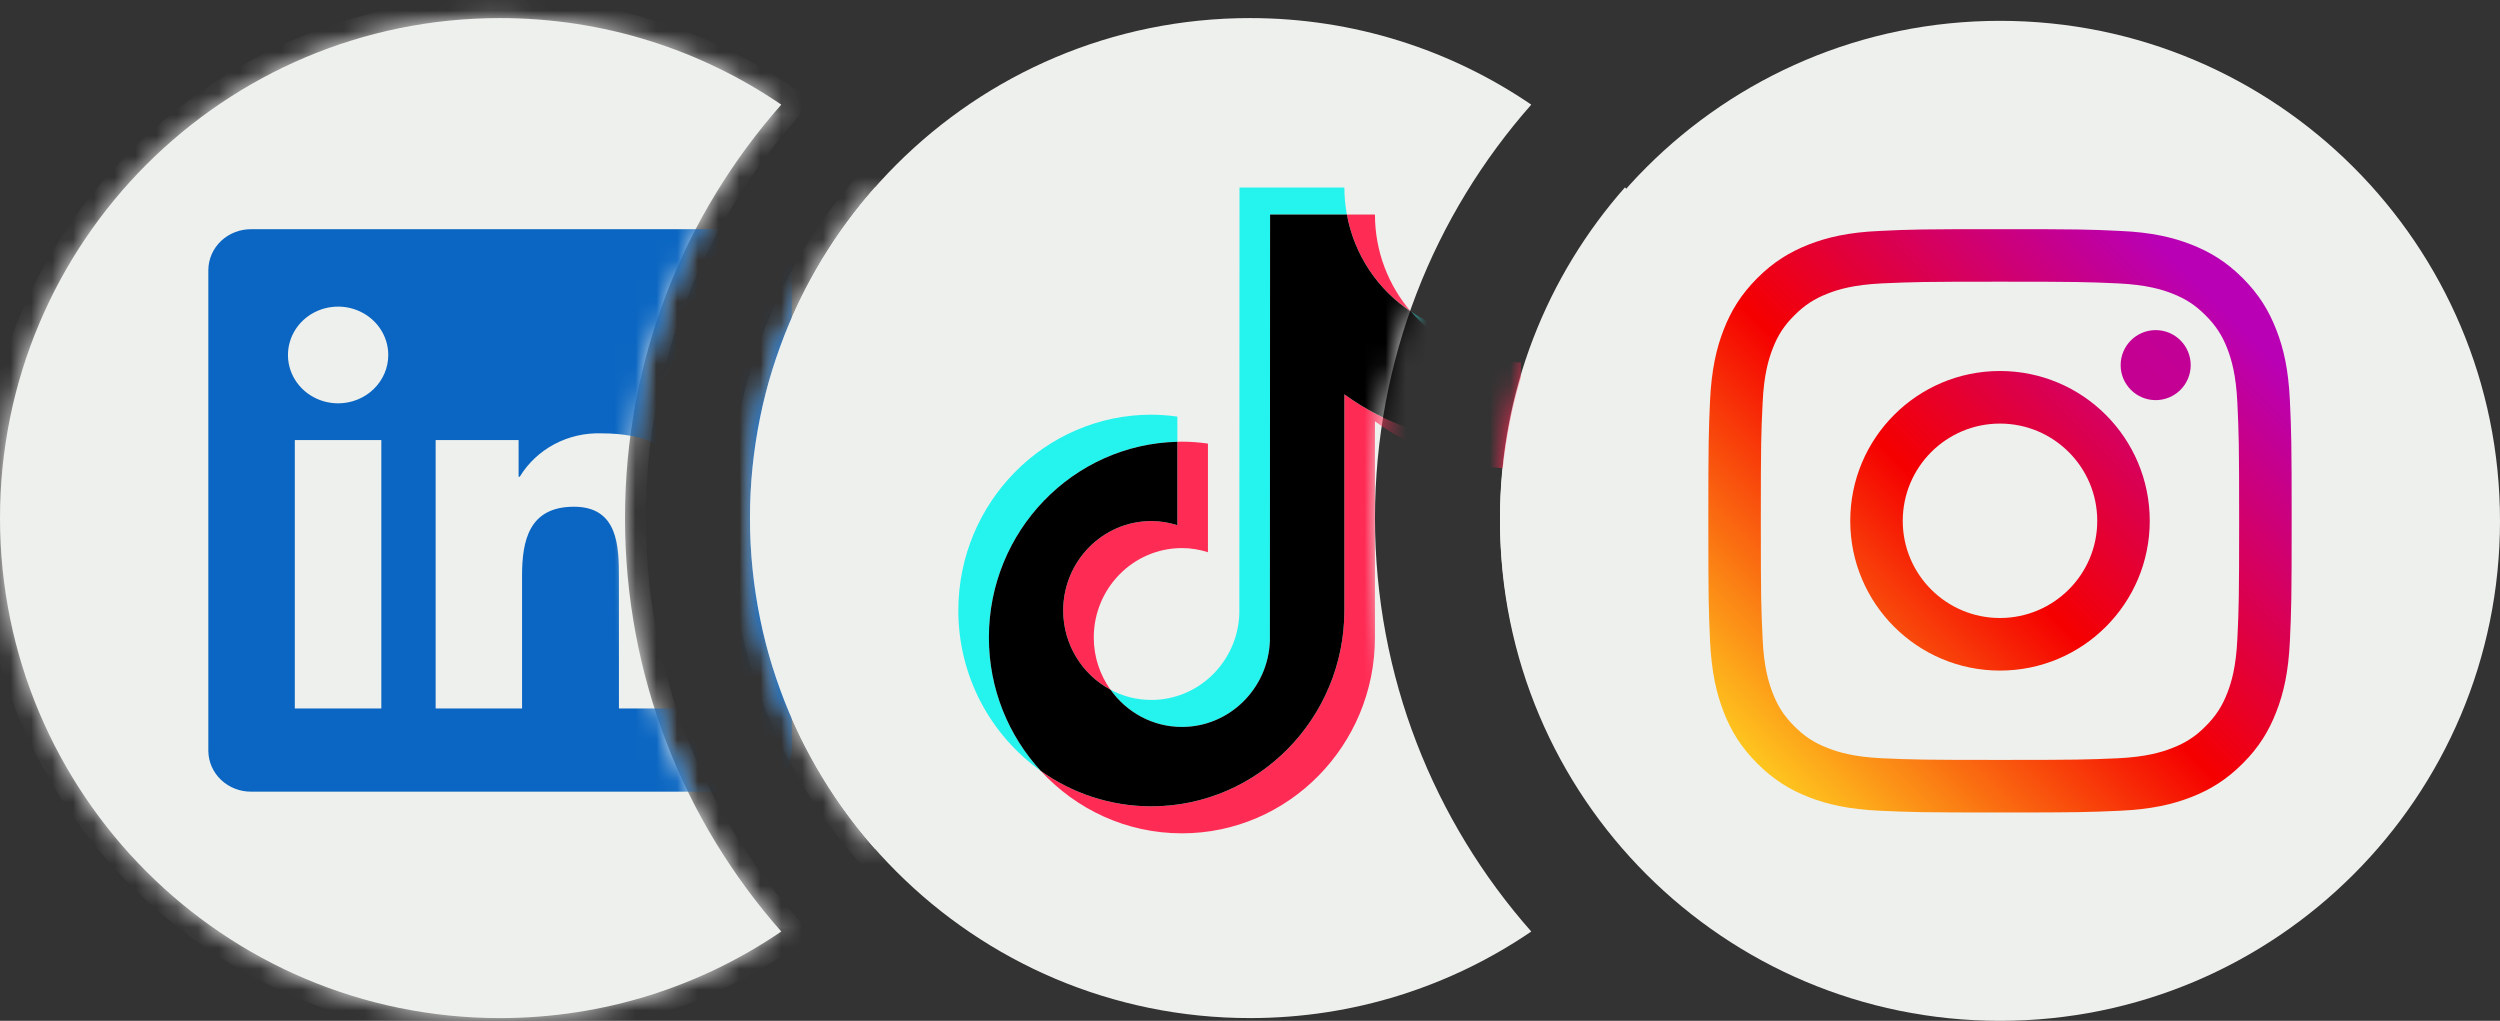 <svg xmlns="http://www.w3.org/2000/svg" width="120" height="49" viewBox="0 0 120 49" fill="none"><rect x="0" y="0" width="120" height="49" fill="#333333" stroke="none"/><mask id="path-1-inside-1_2865_1154" fill="white"><path fill-rule="evenodd" clip-rule="evenodd" d="M37.501 5.023C33.654 2.401 29.006 0.868 24 0.868C10.745 0.868 -0 11.613 -0 24.868C-0 38.123 10.745 48.868 24 48.868C29.006 48.868 33.654 47.335 37.501 44.713C32.832 39.424 30 32.477 30 24.868C30 17.259 32.832 10.312 37.501 5.023ZM41.999 8.993C45.734 13.224 47.999 18.781 47.999 24.868C47.999 30.955 45.734 36.512 41.999 40.743C38.265 36.512 35.999 30.955 35.999 24.868C35.999 18.781 38.265 13.224 41.999 8.993Z"></path></mask><path fill-rule="evenodd" clip-rule="evenodd" d="M37.501 5.023C33.654 2.401 29.006 0.868 24 0.868C10.745 0.868 -0 11.613 -0 24.868C-0 38.123 10.745 48.868 24 48.868C29.006 48.868 33.654 47.335 37.501 44.713C32.832 39.424 30 32.477 30 24.868C30 17.259 32.832 10.312 37.501 5.023ZM41.999 8.993C45.734 13.224 47.999 18.781 47.999 24.868C47.999 30.955 45.734 36.512 41.999 40.743C38.265 36.512 35.999 30.955 35.999 24.868C35.999 18.781 38.265 13.224 41.999 8.993Z" fill="#EEF0ED"></path><path d="M37.501 5.023L38.251 5.685L39.001 4.835L38.064 4.197L37.501 5.023ZM37.501 44.713L38.064 45.539L39.001 44.901L38.251 44.051L37.501 44.713ZM41.999 8.993L42.749 8.331L41.999 7.482L41.25 8.331L41.999 8.993ZM41.999 40.743L41.25 41.405L41.999 42.254L42.749 41.405L41.999 40.743ZM24 1.868C28.799 1.868 33.252 3.337 36.938 5.849L38.064 4.197C34.057 1.465 29.213 -0.132 24 -0.132V1.868ZM1 24.868C1 12.165 11.297 1.868 24 1.868V-0.132C10.192 -0.132 -1 11.061 -1 24.868H1ZM24 47.868C11.297 47.868 1 37.571 1 24.868H-1C-1 38.675 10.192 49.868 24 49.868V47.868ZM36.938 43.887C33.252 46.399 28.799 47.868 24 47.868V49.868C29.213 49.868 34.057 48.271 38.064 45.539L36.938 43.887ZM38.251 44.051C33.737 38.938 31 32.224 31 24.868H29C29 32.73 31.927 39.91 36.751 45.375L38.251 44.051ZM31 24.868C31 17.512 33.737 10.798 38.251 5.685L36.751 4.361C31.927 9.825 29 17.006 29 24.868H31ZM41.25 9.655C44.829 13.71 46.999 19.034 46.999 24.868H48.999C48.999 18.528 46.639 12.738 42.749 8.331L41.25 9.655ZM46.999 24.868C46.999 30.702 44.829 36.026 41.25 40.081L42.749 41.405C46.639 36.998 48.999 31.207 48.999 24.868H46.999ZM34.999 24.868C34.999 31.207 37.361 36.998 41.25 41.405L42.749 40.081C39.17 36.026 36.999 30.702 36.999 24.868H34.999ZM41.25 8.331C37.361 12.738 34.999 18.528 34.999 24.868H36.999C36.999 19.034 39.17 13.71 42.749 9.655L41.25 8.331Z" fill="#EEF0ED" mask="url(#path-1-inside-1_2865_1154)"></path><mask id="mask0_2865_1154" style="mask-type:alpha" maskUnits="userSpaceOnUse" x="0" y="1" width="48" height="48"><mask id="path-3-inside-2_2865_1154" fill="white"><path fill-rule="evenodd" clip-rule="evenodd" d="M37.501 5.155C33.655 2.533 29.006 1 24 1C10.745 1 0 11.745 0 25C0 38.255 10.745 49 24 49C29.006 49 33.655 47.467 37.501 44.845C32.833 39.556 30 32.609 30 25C30 17.391 32.833 10.444 37.501 5.155ZM42 9.125C45.734 13.356 48 18.913 48 25C48 31.087 45.734 36.644 42 40.875C38.266 36.644 36 31.087 36 25C36 18.913 38.266 13.356 42 9.125Z"></path></mask><path fill-rule="evenodd" clip-rule="evenodd" d="M37.501 5.155C33.655 2.533 29.006 1 24 1C10.745 1 0 11.745 0 25C0 38.255 10.745 49 24 49C29.006 49 33.655 47.467 37.501 44.845C32.833 39.556 30 32.609 30 25C30 17.391 32.833 10.444 37.501 5.155ZM42 9.125C45.734 13.356 48 18.913 48 25C48 31.087 45.734 36.644 42 40.875C38.266 36.644 36 31.087 36 25C36 18.913 38.266 13.356 42 9.125Z" fill="#FDFDF7"></path><path d="M37.501 5.155L38.251 5.817L39.001 4.967L38.065 4.329L37.501 5.155ZM37.501 44.845L38.065 45.671L39.001 45.033L38.251 44.183L37.501 44.845ZM42 9.125L42.75 8.463L42 7.614L41.25 8.463L42 9.125ZM42 40.875L41.25 41.537L42 42.386L42.75 41.537L42 40.875ZM24 2C28.799 2 33.252 3.469 36.938 5.981L38.065 4.329C34.057 1.597 29.214 0 24 0V2ZM1 25C1 12.297 11.297 2 24 2V0C10.193 0 -1 11.193 -1 25H1ZM24 48C11.297 48 1 37.703 1 25H-1C-1 38.807 10.193 50 24 50V48ZM36.938 44.019C33.252 46.531 28.799 48 24 48V50C29.214 50 34.057 48.403 38.065 45.671L36.938 44.019ZM38.251 44.183C33.738 39.07 31 32.356 31 25H29C29 32.862 31.928 40.042 36.752 45.507L38.251 44.183ZM31 25C31 17.644 33.738 10.93 38.251 5.817L36.752 4.493C31.928 9.957 29 17.138 29 25H31ZM41.25 9.787C44.829 13.842 47 19.166 47 25H49C49 18.66 46.639 12.87 42.75 8.463L41.25 9.787ZM47 25C47 30.834 44.829 36.158 41.25 40.213L42.75 41.537C46.639 37.13 49 31.34 49 25H47ZM35 25C35 31.34 37.361 37.13 41.25 41.537L42.75 40.213C39.171 36.158 37 30.834 37 25H35ZM41.25 8.463C37.361 12.87 35 18.66 35 25H37C37 19.166 39.171 13.842 42.75 9.787L41.25 8.463Z" fill="#FDFDF7" mask="url(#path-3-inside-2_2865_1154)"></path></mask><g mask="url(#mask0_2865_1154)"><path d="M33.857 34.006H29.709V27.741C29.709 26.247 29.681 24.323 27.551 24.323C25.39 24.323 25.059 25.951 25.059 27.632V34.005H20.911V21.122H24.893V22.882H24.949C25.348 22.225 25.924 21.684 26.616 21.318C27.308 20.951 28.09 20.773 28.879 20.801C33.084 20.801 33.859 23.468 33.859 26.938L33.857 34.006ZM16.23 19.36C15.753 19.36 15.288 19.224 14.892 18.969C14.496 18.714 14.187 18.352 14.005 17.928C13.823 17.503 13.775 17.037 13.868 16.586C13.961 16.136 14.19 15.722 14.526 15.397C14.863 15.073 15.292 14.851 15.759 14.762C16.226 14.672 16.71 14.718 17.15 14.894C17.59 15.069 17.966 15.367 18.231 15.748C18.495 16.13 18.637 16.579 18.637 17.038C18.637 17.343 18.575 17.645 18.454 17.927C18.333 18.209 18.155 18.465 17.932 18.68C17.708 18.896 17.443 19.067 17.151 19.183C16.859 19.3 16.546 19.36 16.23 19.36ZM18.304 34.006H14.151V21.122H18.304V34.006ZM35.926 11.002H12.066C11.525 10.996 11.003 11.198 10.615 11.562C10.228 11.928 10.007 12.426 10 12.948V36.052C10.006 36.574 10.228 37.073 10.615 37.438C11.002 37.803 11.524 38.005 12.066 38H35.926C36.468 38.006 36.992 37.805 37.381 37.44C37.77 37.074 37.992 36.575 38 36.052V12.946C37.992 12.423 37.769 11.924 37.38 11.559C36.992 11.194 36.468 10.993 35.926 11" fill="#0A66C2"></path></g><path fill-rule="evenodd" clip-rule="evenodd" d="M73.501 5.023C69.654 2.401 65.006 0.868 59.999 0.868C46.745 0.868 35.999 11.613 35.999 24.868C35.999 38.123 46.745 48.868 59.999 48.868C65.006 48.868 69.654 47.335 73.501 44.713C68.832 39.424 65.999 32.477 65.999 24.868C65.999 17.259 68.832 10.312 73.501 5.023ZM77.999 8.993C81.734 13.224 83.999 18.781 83.999 24.868C83.999 30.955 81.734 36.512 77.999 40.743C74.265 36.512 71.999 30.955 71.999 24.868C71.999 18.781 74.265 13.224 77.999 8.993Z" fill="#EEF0ED"></path><mask id="mask1_2865_1154" style="mask-type:alpha" maskUnits="userSpaceOnUse" x="36" y="1" width="48" height="48"><path fill-rule="evenodd" clip-rule="evenodd" d="M73.501 5.155C69.655 2.533 65.006 1 60 1C46.745 1 36 11.745 36 25C36 38.255 46.745 49 60 49C65.006 49 69.655 47.467 73.501 44.845C68.833 39.556 66 32.609 66 25C66 17.391 68.833 10.444 73.501 5.155ZM78 9.125C81.734 13.356 84 18.913 84 25C84 31.087 81.734 36.644 78 40.875C74.266 36.644 72 31.087 72 25C72 18.913 74.266 13.356 78 9.125Z" fill="#FDFDF7"></path></mask><g mask="url(#mask1_2865_1154)"><path d="M56.514 21.206V19.997C56.104 19.94 55.689 19.905 55.265 19.905C50.157 19.905 46 24.122 46 29.305C46 32.485 47.566 35.3 49.956 37.001C48.414 35.321 47.468 33.072 47.468 30.601C47.468 25.492 51.506 21.326 56.514 21.206H56.514Z" fill="#25F4EE"></path><path d="M56.732 34.894C59.011 34.894 60.871 33.054 60.955 30.762L60.964 10.296H64.649C64.572 9.876 64.53 9.443 64.53 9H59.496L59.488 29.466C59.404 31.758 57.544 33.597 55.265 33.597C54.557 33.597 53.889 33.418 53.302 33.104C54.071 34.186 55.32 34.894 56.732 34.894Z" fill="#25F4EE"></path><path d="M71.533 17.242V16.105C70.127 16.105 68.817 15.681 67.719 14.954C68.697 16.093 70.025 16.915 71.533 17.242Z" fill="#25F4EE"></path><path d="M67.72 14.954C66.648 13.706 65.998 12.077 65.998 10.296H64.649C65.004 12.241 66.142 13.911 67.72 14.954Z" fill="#FE2C55"></path><path d="M55.265 25.012C52.932 25.012 51.033 26.938 51.033 29.305C51.033 30.954 51.955 32.386 53.302 33.104C52.8 32.398 52.501 31.535 52.501 30.601C52.501 28.234 54.4 26.308 56.733 26.308C57.168 26.308 57.586 26.381 57.981 26.506V21.292C57.572 21.235 57.157 21.2 56.733 21.2C56.659 21.2 56.587 21.204 56.514 21.206V25.209C56.119 25.084 55.701 25.011 55.266 25.011L55.265 25.012Z" fill="#FE2C55"></path><path d="M71.533 17.242V21.211C68.923 21.211 66.504 20.364 64.53 18.927V29.305C64.53 34.489 60.373 38.705 55.265 38.705C53.291 38.705 51.46 38.073 49.955 37.001C51.647 38.844 54.059 40 56.732 40C61.841 40 65.997 35.783 65.997 30.601V20.223C67.971 21.661 70.39 22.507 73 22.507V17.4C72.496 17.4 72.006 17.345 71.533 17.242Z" fill="#FE2C55"></path><path d="M64.53 29.305V18.927C66.504 20.364 68.923 21.211 71.533 21.211V17.242C70.025 16.915 68.697 16.094 67.719 14.954C66.142 13.911 65.004 12.242 64.649 10.296H60.964L60.955 30.762C60.871 33.053 59.011 34.893 56.732 34.893C55.32 34.893 54.071 34.185 53.302 33.104C51.955 32.384 51.033 30.952 51.033 29.304C51.033 26.937 52.932 25.011 55.265 25.011C55.7 25.011 56.118 25.084 56.514 25.209V21.206C51.505 21.325 47.467 25.491 47.467 30.6C47.467 33.071 48.413 35.321 49.955 37C51.459 38.072 53.291 38.704 55.265 38.704C60.373 38.704 64.53 34.487 64.53 29.304L64.53 29.305Z" fill="black"></path></g><path d="M72 25C72 11.745 82.745 1 96 1V1C109.255 1 120 11.745 120 25V25C120 38.255 109.255 49 96 49V49C82.745 49 72 38.255 72 25V25Z" fill="#EEF0ED"></path><path d="M105.154 17.527C105.154 16.597 104.4 15.845 103.473 15.845C102.546 15.845 101.791 16.597 101.791 17.527C101.791 18.454 102.546 19.206 103.473 19.206C104.4 19.206 105.154 18.454 105.154 17.527Z" fill="url(#paint0_linear_2865_1154)"></path><path d="M107.394 30.657C107.332 32.022 107.104 32.763 106.914 33.256C106.66 33.909 106.356 34.376 105.863 34.866C105.376 35.356 104.909 35.659 104.256 35.911C103.763 36.103 103.019 36.332 101.654 36.397C100.178 36.462 99.741 36.476 95.998 36.476C92.259 36.476 91.819 36.462 90.343 36.397C88.978 36.332 88.237 36.103 87.744 35.911C87.087 35.659 86.624 35.356 86.134 34.866C85.641 34.376 85.337 33.909 85.086 33.256C84.896 32.763 84.665 32.022 84.606 30.657C84.534 29.181 84.52 28.736 84.52 25.002C84.52 21.259 84.534 20.819 84.606 19.343C84.665 17.978 84.896 17.237 85.086 16.74C85.337 16.087 85.641 15.623 86.134 15.133C86.624 14.644 87.087 14.34 87.744 14.086C88.237 13.893 88.978 13.667 90.343 13.602C91.819 13.537 92.259 13.521 95.998 13.521C99.741 13.521 100.178 13.537 101.654 13.602C103.019 13.667 103.763 13.893 104.256 14.086C104.909 14.34 105.376 14.644 105.863 15.133C106.356 15.623 106.66 16.087 106.914 16.74C107.104 17.237 107.332 17.978 107.394 19.343C107.463 20.819 107.479 21.259 107.479 25.002C107.479 28.736 107.463 29.181 107.394 30.657ZM109.915 19.228C109.846 17.736 109.611 16.717 109.262 15.829C108.906 14.909 108.429 14.128 107.649 13.348C106.872 12.571 106.092 12.094 105.171 11.734C104.279 11.388 103.264 11.15 101.771 11.085C100.279 11.013 99.802 11 95.998 11C92.198 11 91.718 11.013 90.225 11.085C88.736 11.15 87.721 11.388 86.826 11.734C85.909 12.094 85.128 12.571 84.351 13.348C83.571 14.128 83.094 14.909 82.735 15.829C82.389 16.717 82.154 17.736 82.082 19.228C82.017 20.72 82 21.198 82 25.002C82 28.802 82.017 29.279 82.082 30.771C82.154 32.26 82.389 33.279 82.735 34.171C83.094 35.088 83.571 35.872 84.351 36.649C85.128 37.426 85.909 37.906 86.826 38.265C87.721 38.611 88.736 38.846 90.225 38.915C91.718 38.983 92.198 39 95.998 39C99.802 39 100.279 38.983 101.771 38.915C103.264 38.846 104.279 38.611 105.171 38.265C106.092 37.906 106.872 37.426 107.649 36.649C108.429 35.872 108.906 35.088 109.262 34.171C109.611 33.279 109.846 32.26 109.915 30.771C109.983 29.279 110 28.802 110 25.002C110 21.198 109.983 20.72 109.915 19.228Z" fill="url(#paint1_linear_2865_1154)"></path><path d="M95.998 29.664C93.422 29.664 91.332 27.578 91.332 25.002C91.332 22.422 93.422 20.332 95.998 20.332C98.575 20.332 100.668 22.422 100.668 25.002C100.668 27.578 98.575 29.664 95.998 29.664ZM95.998 17.808C92.028 17.808 88.812 21.031 88.812 25.002C88.812 28.969 92.028 32.188 95.998 32.188C99.969 32.188 103.188 28.969 103.188 25.002C103.188 21.031 99.969 17.808 95.998 17.808Z" fill="url(#paint2_linear_2865_1154)"></path><defs><linearGradient id="paint0_linear_2865_1154" x1="-80.658" y1="201.514" x2="131.104" y2="-10.071" gradientUnits="userSpaceOnUse"><stop stop-color="#FFD521"></stop><stop offset="0.05" stop-color="#FFD521"></stop><stop offset="0.501" stop-color="#F50000"></stop><stop offset="0.95" stop-color="#B900B4"></stop><stop offset="0.95" stop-color="#B900B4"></stop><stop offset="1" stop-color="#B900B4"></stop></linearGradient><linearGradient id="paint1_linear_2865_1154" x1="82.253" y1="38.745" x2="107.689" y2="13.309" gradientUnits="userSpaceOnUse"><stop stop-color="#FFD521"></stop><stop offset="0.05" stop-color="#FFD521"></stop><stop offset="0.501" stop-color="#F50000"></stop><stop offset="0.95" stop-color="#B900B4"></stop><stop offset="0.95" stop-color="#B900B4"></stop><stop offset="1" stop-color="#B900B4"></stop></linearGradient><linearGradient id="paint2_linear_2865_1154" x1="82.259" y1="38.746" x2="107.689" y2="13.316" gradientUnits="userSpaceOnUse"><stop stop-color="#FFD521"></stop><stop offset="0.05" stop-color="#FFD521"></stop><stop offset="0.501" stop-color="#F50000"></stop><stop offset="0.95" stop-color="#B900B4"></stop><stop offset="0.95" stop-color="#B900B4"></stop><stop offset="1" stop-color="#B900B4"></stop></linearGradient></defs></svg>
